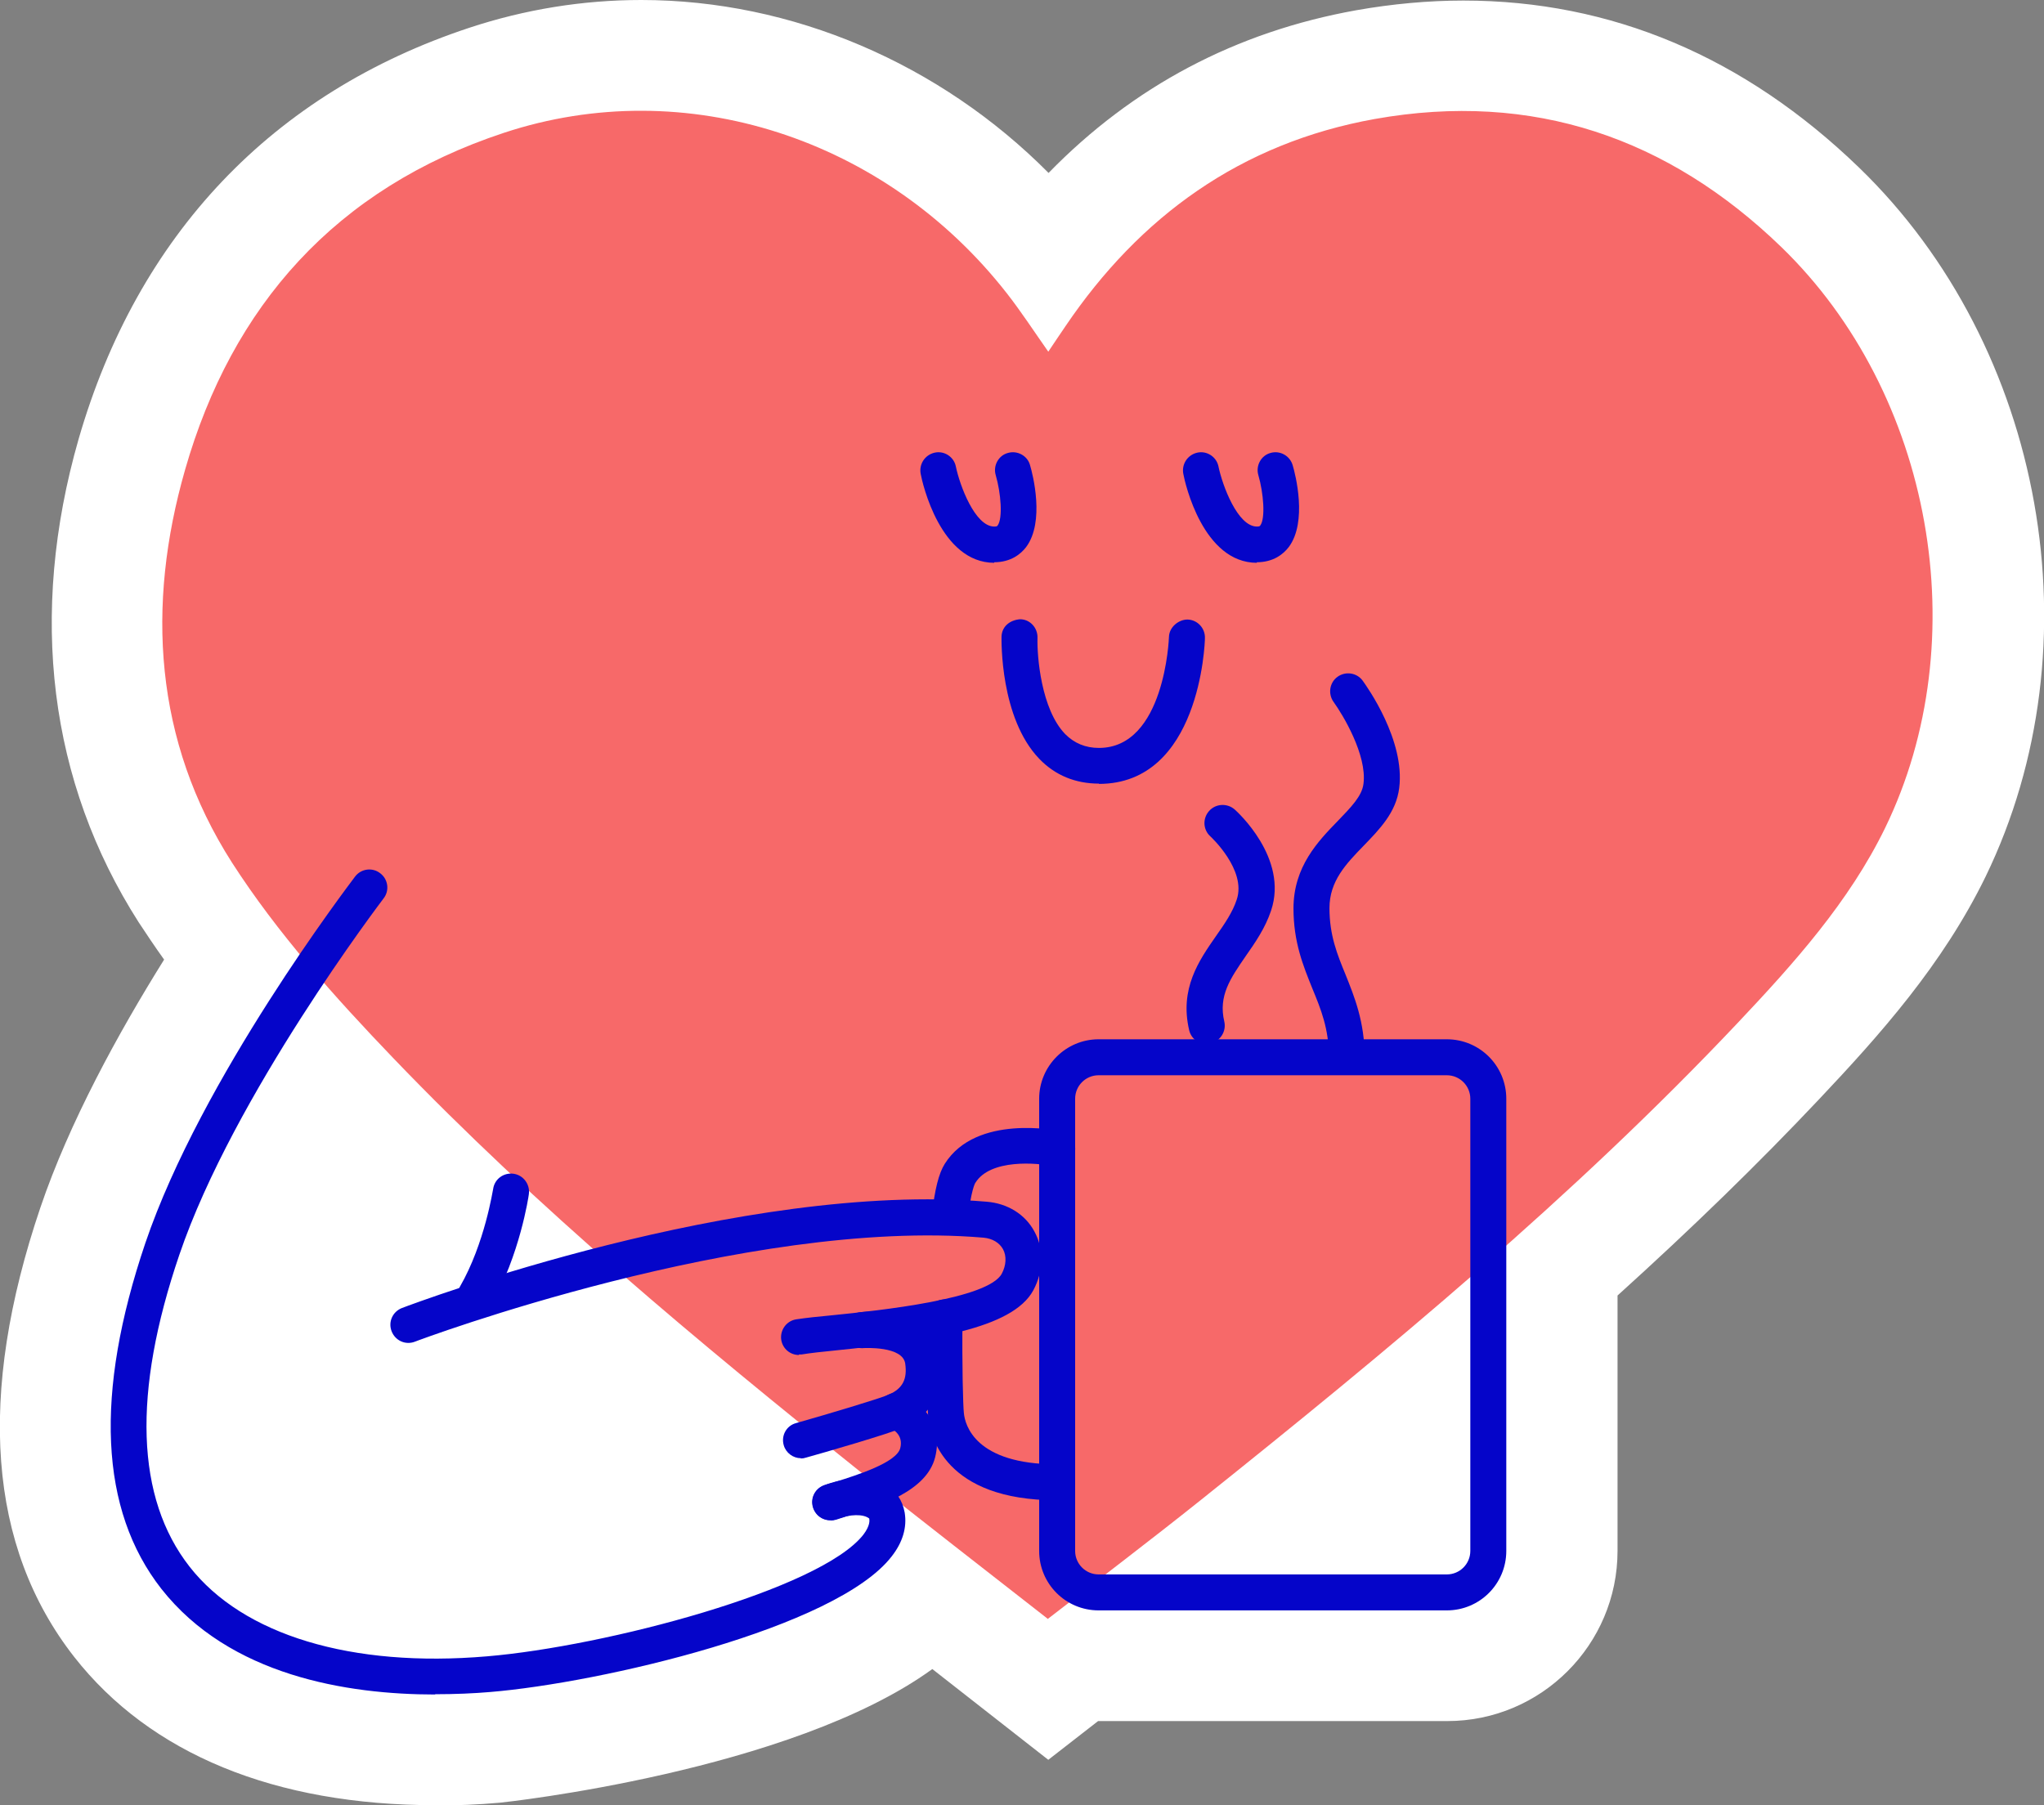 <?xml version="1.0" encoding="UTF-8"?>
<svg xmlns="http://www.w3.org/2000/svg" id="Layer_2" data-name="Layer 2" viewBox="0 0 73.86 65.24">
  <rect x="0" y="0" width="73.86" height="65.24" fill="#808080" stroke="none"/>
  <defs>
    <style>
      .cls-1 {
        fill: #fff;
      }

      .cls-1, .cls-2, .cls-3 {
        stroke-width: 0px;
      }

      .cls-2 {
        fill: #f76969;
      }

      .cls-3 {
        fill: #0505c9;
      }
    </style>
  </defs>
  <path class="cls-1" d="m15.73,65.24c-5.79,0-10.3-1.85-13.05-5.36-3.11-3.98-3.52-9.45-1.22-16.24,1.04-3.07,2.81-6.3,4.47-8.96-.33-.46-.63-.91-.92-1.35-3.24-5.07-3.99-11.11-2.17-17.46C4.97,8.49,9.85,3.35,16.97,1c2-.66,4.09-1,6.2-1,5.46,0,10.8,2.3,14.72,6.25,3.05-3.13,6.77-5.1,11.12-5.88,1.3-.23,2.61-.35,3.87-.35,5.34,0,10.15,2.03,14.29,6.03,6.72,6.49,8.64,17.27,4.58,25.63-1.55,3.18-3.82,5.72-6.02,8.05-2.17,2.3-4.56,4.63-7.28,7.09v9.23c0,3.39-2.76,6.15-6.15,6.15h-12.62l-1.8,1.4-4.19-3.28c-5.11,3.71-15.51,4.82-15.63,4.83-.77.07-1.55.1-2.32.1Z"></path>
  <g>
    <path class="cls-2" d="m37.88,58.52c-2.3-1.8-4.55-3.54-6.78-5.32-5.88-4.71-11.68-9.53-16.88-14.95-2.12-2.21-4.2-4.53-5.84-7.08-2.81-4.4-3.1-9.29-1.69-14.2,1.69-5.9,5.43-10.16,11.52-12.17,6.56-2.17,13.8.2,18.18,5.81.5.64.95,1.33,1.49,2.1.23-.34.42-.63.62-.92,2.68-3.96,6.33-6.62,11.18-7.49,5.72-1.02,10.61.69,14.68,4.62,5.48,5.3,7.06,14.21,3.76,21-1.3,2.67-3.29,4.89-5.33,7.05-5.95,6.3-12.63,11.83-19.41,17.25-1.79,1.43-3.61,2.81-5.52,4.29"></path>
    <g>
      <path class="cls-3" d="m15.73,61.24c-3.19,0-7.43-.68-9.9-3.82-2.23-2.85-2.42-7.05-.58-12.49,2.03-5.98,7.36-12.95,7.58-13.25.22-.29.63-.34.91-.12.29.22.34.63.12.91-.05.07-5.42,7.11-7.38,12.88-1.7,4.99-1.57,8.79.37,11.27,1.93,2.47,5.85,3.66,10.75,3.24,4.28-.36,12.05-2.41,13.6-4.4.25-.33.22-.52.21-.58-.21-.17-.69-.16-1.18.02-.34.13-.71-.04-.84-.38-.13-.34.04-.71.38-.84.66-.25,1.6-.38,2.24-.01.37.21.6.55.68.99.09.54-.07,1.08-.47,1.59-2,2.59-10.51,4.57-14.51,4.9-.58.05-1.26.08-1.99.08Z"></path>
      <path class="cls-3" d="m17.18,47.48c-.11,0-.22-.03-.32-.09-.31-.18-.42-.58-.24-.89.9-1.56,1.19-3.51,1.2-3.53.05-.36.38-.6.74-.55.35.05.6.38.55.74-.01.09-.33,2.21-1.36,4-.12.21-.34.33-.56.33Z"></path>
      <path class="cls-3" d="m28.87,48.97c-.32,0-.59-.23-.64-.55-.05-.35.19-.69.55-.74.33-.05.79-.1,1.33-.15,1.68-.17,5.6-.58,6.09-1.5.16-.3.18-.64.04-.89-.13-.23-.38-.38-.7-.41-8.59-.73-20.43,3.71-20.55,3.76-.34.13-.71-.04-.84-.38-.13-.34.04-.71.38-.84.5-.19,12.24-4.59,21.12-3.84.76.06,1.4.46,1.73,1.08.35.64.33,1.43-.04,2.12-.76,1.41-3.79,1.83-7.1,2.17-.52.05-.96.1-1.27.15-.03,0-.07,0-.1,0Z"></path>
      <path class="cls-3" d="m28.94,52.7c-.28,0-.54-.19-.62-.47-.1-.35.1-.71.45-.8,1.13-.32,3.04-.89,3.35-1.03.5-.22.67-.56.59-1.12-.09-.64-1.48-.56-1.49-.56-.35.04-.67-.23-.71-.59s.23-.67.59-.71c.97-.09,2.67.17,2.89,1.67.17,1.15-.31,2.04-1.35,2.5-.48.22-3.01.95-3.52,1.09-.06.02-.12.03-.18.03Z"></path>
      <path class="cls-3" d="m30.01,54.94c-.27,0-.53-.17-.62-.45-.11-.34.07-.71.42-.82l.39-.12c.77-.24,2.19-.69,2.33-1.21.12-.47-.24-.68-.4-.75-.33-.14-.48-.52-.35-.85.14-.33.51-.49.84-.35.55.22,1.5.98,1.17,2.28-.31,1.22-1.98,1.75-3.2,2.13l-.37.12c-.07.02-.13.03-.2.03Z"></path>
    </g>
    <path class="cls-3" d="m38.18,54.22c-4.04,0-4.58-2.32-4.64-3.03-.03-.32-.08-1.87-.05-3.59,0-.36.29-.64.65-.64h0c.36,0,.65.3.64.66-.02,1.71.02,3.2.05,3.45.04.43.41,1.85,3.35,1.85h.02c.36,0,.65.29.65.65,0,.36-.3.68-.67.65Z"></path>
    <path class="cls-3" d="m34.32,44.64s-.05,0-.08,0c-.36-.04-.61-.36-.57-.72.11-.94.25-1.51.47-1.86,1.14-1.81,4.07-1.2,4.2-1.18.35.08.57.42.5.77s-.42.58-.77.5c-.6-.13-2.28-.27-2.82.59-.02.02-.16.28-.28,1.32-.04.33-.32.58-.65.58Z"></path>
    <path class="cls-3" d="m52.28,58.2h-12.58c-1.19,0-2.15-.96-2.15-2.15v-16.34c0-1.18.96-2.15,2.15-2.15h12.58c1.19,0,2.15.96,2.15,2.15v16.34c0,1.19-.96,2.15-2.15,2.15Zm-12.58-19.34c-.47,0-.85.38-.85.85v16.34c0,.47.38.85.85.85h12.58c.47,0,.85-.38.85-.85v-16.34c0-.47-.38-.85-.85-.85h-12.58Z"></path>
    <path class="cls-3" d="m43.6,37.73c-.3,0-.56-.2-.63-.5-.35-1.5.35-2.51.97-3.4.31-.44.6-.86.75-1.32.36-1.07-.94-2.27-.95-2.28-.27-.24-.29-.65-.05-.92.24-.27.65-.29.92-.06.08.07,1.96,1.76,1.32,3.66-.21.63-.57,1.15-.92,1.65-.55.8-.99,1.43-.77,2.36.08.35-.14.7-.48.78-.05.01-.1.02-.15.02Z"></path>
    <path class="cls-3" d="m48.67,38.85c-.36,0-.65-.29-.65-.65,0-1.02-.29-1.73-.6-2.48-.33-.82-.68-1.67-.68-2.89,0-1.51.89-2.43,1.61-3.17.46-.48.87-.89.92-1.34.13-1.03-.74-2.48-1.08-2.95-.21-.29-.15-.7.14-.91.29-.21.7-.15.91.14.16.22,1.54,2.16,1.32,3.88-.11.88-.71,1.49-1.28,2.08-.64.66-1.24,1.28-1.24,2.26s.28,1.67.58,2.4c.32.8.69,1.7.69,2.97,0,.36-.29.65-.65.65Z"></path>
    <path class="cls-3" d="m39.71,28.32c-.85,0-1.58-.3-2.15-.89-1.43-1.48-1.37-4.3-1.37-4.42.01-.36.29-.6.67-.63.36,0,.64.31.63.67-.02.66.13,2.58,1,3.48.33.33.73.5,1.22.5,2.38,0,2.53-3.97,2.53-4.01.01-.36.35-.63.67-.63.36.01.64.31.63.67,0,.21-.19,5.27-3.83,5.27Z"></path>
    <path class="cls-3" d="m35.93,20.34c-1.95,0-2.6-2.88-2.66-3.21-.07-.35.15-.69.5-.77.35-.08.7.15.77.5.14.68.69,2.17,1.39,2.17.09,0,.11-.02.12-.04.19-.26.12-1.17-.07-1.82-.1-.34.1-.71.44-.8.34-.1.71.1.8.44.1.33.54,2.05-.14,2.96-.19.25-.55.55-1.16.55Z"></path>
    <path class="cls-3" d="m45.42,20.34c-1.95,0-2.6-2.88-2.66-3.21-.07-.35.15-.69.5-.77.35-.08.7.15.77.5.14.68.69,2.17,1.39,2.17.09,0,.11-.02.12-.04.19-.25.12-1.17-.07-1.82-.1-.34.1-.71.44-.8.34-.1.7.1.8.44.1.33.54,2.05-.14,2.96-.19.25-.55.55-1.16.55Z"></path>
  </g>
</svg>
